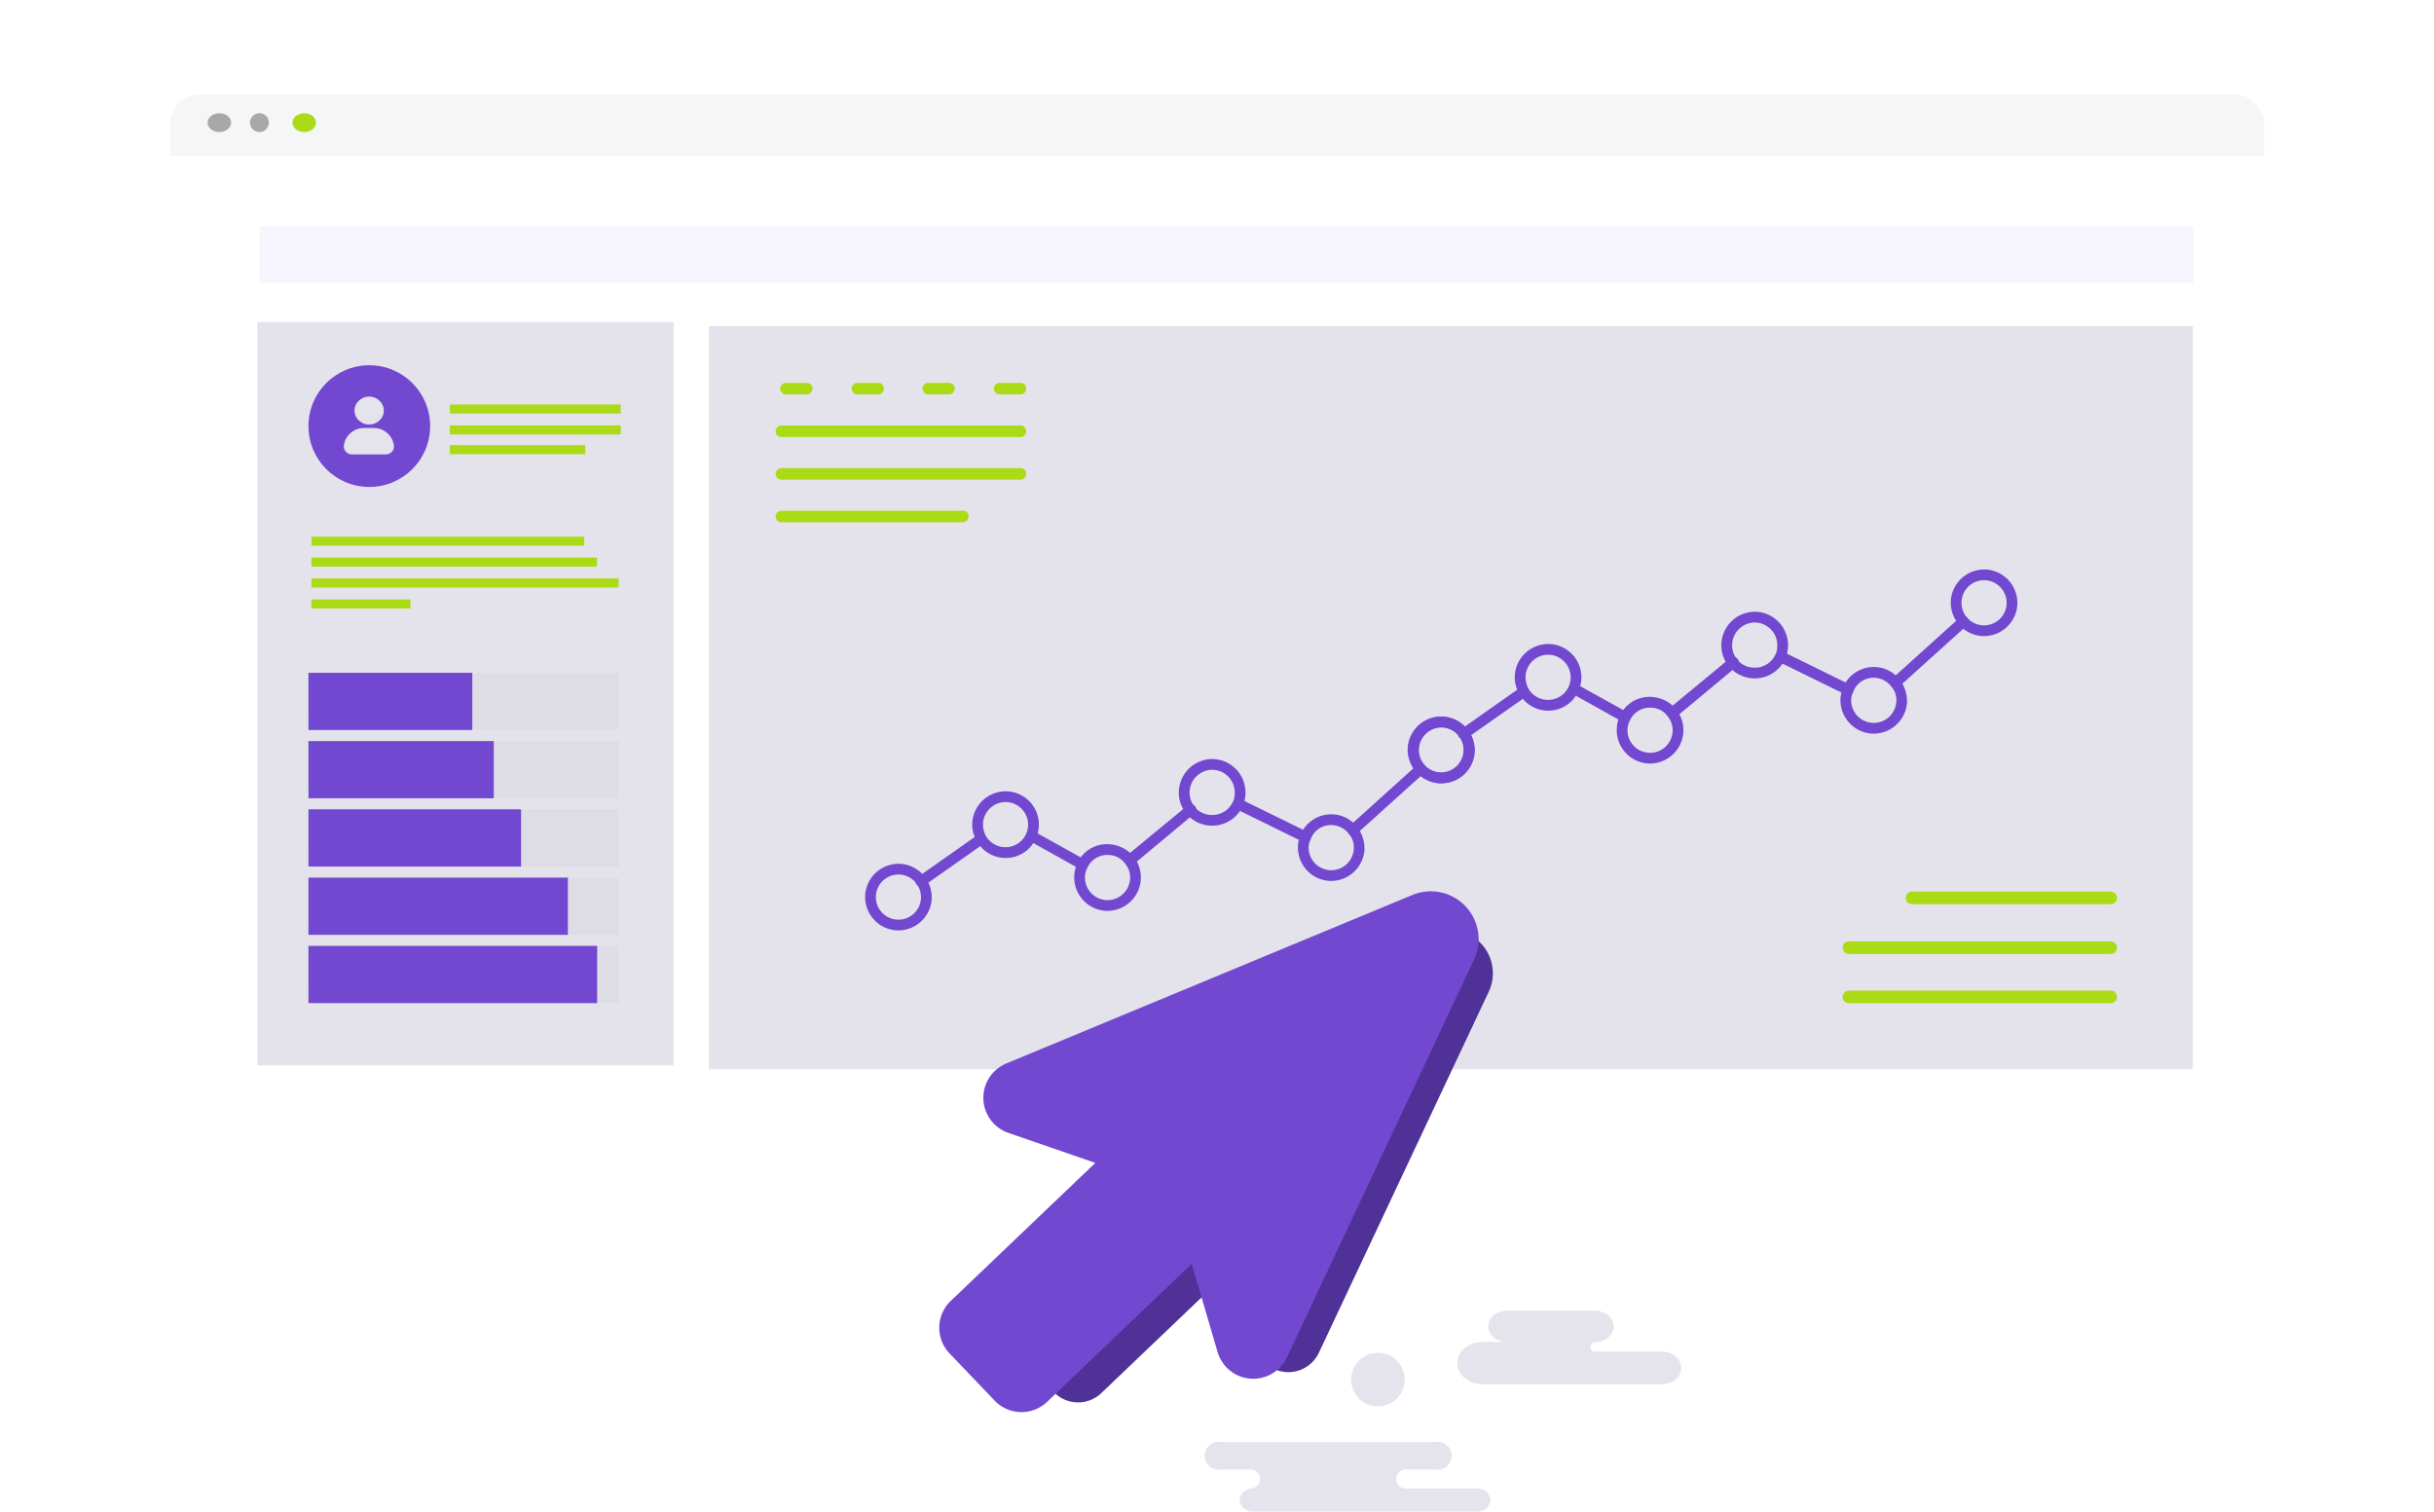 <svg xmlns="http://www.w3.org/2000/svg" width="516" height="320.458" viewBox="0 0 516 320.458"><defs><style>.a{fill:#fff;}.b{fill:#f6f6f6;}.c{fill:#22232b;opacity:0.37;}.d{fill:#aadb16;}.e{fill:#f6f5fd;}.f{fill:#aaa5bf;}.f,.g{opacity:0.31;}.g{fill:#d3d0dd;}.h{fill:#7248d1;}.i{fill:#e5e3eb;}.j{fill:#503197;}.k{filter:url(#a);}</style><filter id="a" x="0" y="0" width="516" height="312" filterUnits="userSpaceOnUse"><feOffset dy="16"/><feGaussianBlur stdDeviation="12" result="b"/><feFlood flood-opacity=".161"/><feComposite operator="in" in2="b"/><feComposite in="SourceGraphic"/></filter></defs><rect class="a" width="444" height="240" rx="7" transform="translate(36 20)"/><g transform="translate(-354 -881) translate(390 901)"><path class="b" d="M0 13V7.09h.027Q0 6.8 0 6.5A6.5 6.5 0 0 1 6.5 0h431a6.5 6.5 0 0 1 6.5 6.5q0 .3-.027.59H444V13z"/><ellipse class="c" cx="2.5" cy="2" rx="2.5" ry="2" transform="translate(8 4)"/><circle class="c" cx="2" cy="2" r="2" transform="translate(17 4)"/><ellipse class="d" cx="2.5" cy="2" rx="2.5" ry="2" transform="translate(26 4)"/></g><path class="e" d="M55 48h410v12H55z"/><path class="f" d="M54.57 68.273h88.223v157.58H54.57z"/><path class="g" d="M65.39 142.63h65.752v12.13h-65.75zM65.39 157.104h65.752v12.13h-65.75zM65.39 171.578h65.752v12.13h-65.75zM65.39 186.052h65.752v12.13h-65.75zM65.39 200.525h65.752v12.13h-65.75z"/><path class="d" d="M95.354 85.75h36.25v1.932h-36.25zM95.354 90.186h36.25v1.928h-36.25zM95.354 94.348h28.714v1.928H95.354zM66.02 113.763h57.838v1.93H66.02zM66.02 118.198h60.53v1.93H66.02zM66.02 122.634h65.12v1.928H66.02zM66.02 127.07h21.007v1.928H66.02z"/><g transform="translate(-354 -881) translate(419.391 958.428)"><ellipse class="h" cx="12.901" cy="12.901" rx="12.901" ry="12.901"/><path class="i" d="M26.65 58.415a4.284 4.284 0 0 0-4.2-3.515h-2.14a4.294 4.294 0 0 0-4.232 3.608 1.71 1.71 0 0 0 1.687 1.984h7.217a1.718 1.718 0 0 0 1.687-2.015z" transform="translate(7.491 6.658) translate(-16.053 -48.249)"/><path class="i" d="M31.525 17.3a3.178 3.178 0 0 0 4.436.062l.032-.03a2.83 2.83 0 0 0 .234-3.86 3.182 3.182 0 0 0-4.952.063 2.84 2.84 0 0 0 .234 3.75z" transform="translate(7.491 6.658) translate(-28.394 -12.323)"/></g><path class="f" d="M150.285 69.105h314.607v157.58H150.285z"/><path class="h" d="M1.155 16.76a1.2 1.2 0 0 1-.91-1.937L13.227.357a1.22 1.22 0 0 1 1.595-.113 1.22 1.22 0 0 1 .114 1.595L1.952 16.3a1.447 1.447 0 0 1-.797.46z" transform="matrix(.995 .105 -.105 .995 287.331 160.394)"/><path class="h" d="M16.018 7.817a.418.418 0 0 1-.342-.114L.756 2.236A1.185 1.185 0 0 1 .07.756 1.185 1.185 0 0 1 1.553.07l14.92 5.47a1.18 1.18 0 0 1-.455 2.277z" transform="matrix(.995 .105 -.105 .995 261.481 169.185)"/><path class="h" d="M1.14 14.238a1.034 1.034 0 0 1-.8-.342 1.1 1.1 0 0 1 0-1.595L12.073.343a1.1 1.1 0 0 1 1.595 0 1.1 1.1 0 0 1 0 1.595L1.935 14.01a2.112 2.112 0 0 1-.797.228z" transform="matrix(.995 .105 -.105 .995 239.784 169.144)"/><path class="h" d="M12.617 7.15a.685.685 0 0 1-.456-.115l-11.5-4.9A1.13 1.13 0 0 1 .088.657a1.13 1.13 0 0 1 1.48-.57l11.5 4.9a1.13 1.13 0 0 1 .57 1.48 1.31 1.31 0 0 1-1.02.682z" transform="matrix(.995 .105 -.105 .995 217.658 176.003)"/><path class="h" d="M1.2 12.478a1.293 1.293 0 0 1-.91-.342A1.107 1.107 0 0 1 .4 10.54L12.136.29A1.107 1.107 0 0 1 13.73.4a1.107 1.107 0 0 1-.113 1.6L1.885 12.25a.963.963 0 0 1-.685.228z" transform="matrix(.995 .105 -.105 .995 195.287 175.387)"/><path class="h" d="M7.062 14.124A7.1 7.1 0 0 1 0 7.062 7.1 7.1 0 0 1 7.062 0a7.1 7.1 0 0 1 7.062 7.062 7.1 7.1 0 0 1-7.062 7.062zm0-11.846a4.784 4.784 0 1 0 4.784 4.784 4.813 4.813 0 0 0-4.784-4.784z" transform="matrix(.995 .105 -.105 .995 184.18 182.414)"/><path class="h" d="M7.062 14.124A7.1 7.1 0 0 1 0 7.062 8.853 8.853 0 0 1 .228 5.24 7.075 7.075 0 0 1 7.062 0a6.8 6.8 0 0 1 5.012 2.164 7.306 7.306 0 0 1 2.05 4.9 7.1 7.1 0 0 1-7.062 7.06zm0-11.846a4.652 4.652 0 0 0-4.556 3.53 4.845 4.845 0 0 0-.228 1.254 4.784 4.784 0 0 0 9.568 0 4.382 4.382 0 0 0-1.367-3.3A4.938 4.938 0 0 0 7.06 2.278z" transform="matrix(.995 .105 -.105 .995 275.932 171.927)"/><path class="h" d="M7.062 14.124a7.067 7.067 0 0 1-5.012-2.05A6.878 6.878 0 0 1 0 7.062 7.1 7.1 0 0 1 7.062 0a7.1 7.1 0 0 1 7.062 7.062 7.344 7.344 0 0 1-.342 2.278 7.122 7.122 0 0 1-6.72 4.784zm0-11.846a4.833 4.833 0 0 0-3.417 8.2 4.636 4.636 0 0 0 3.417 1.367 4.794 4.794 0 0 0 4.556-3.19 3.62 3.62 0 0 0 .228-1.594A4.813 4.813 0 0 0 7.062 2.28z" transform="matrix(.995 .105 -.105 .995 250.696 160.211)"/><path class="h" d="M7.062 14.124A7.1 7.1 0 0 1 0 7.062a7.062 7.062 0 0 1 .456-2.62A6.936 6.936 0 0 1 7.062 0a7.246 7.246 0 0 1 5.126 2.164 7.188 7.188 0 0 1 1.936 4.9 7.1 7.1 0 0 1-7.062 7.06zm0-11.846A4.653 4.653 0 0 0 2.62 5.353a4.57 4.57 0 0 0-.342 1.71 4.784 4.784 0 1 0 9.568 0 4.562 4.562 0 0 0-1.367-3.3A4.332 4.332 0 0 0 7.06 2.277z" transform="matrix(.995 .105 -.105 .995 228.508 178.268)"/><path class="h" d="M7.062 14.124a6.964 6.964 0 0 1-5.7-2.96A6.824 6.824 0 0 1 0 7.06 7.1 7.1 0 0 1 7.062 0a7.057 7.057 0 0 1 6.72 9.226 6.972 6.972 0 0 1-6.72 4.898zm0-11.846a4.813 4.813 0 0 0-4.784 4.784 5.27 5.27 0 0 0 .91 2.848 4.813 4.813 0 0 0 8.43-1.367 5.77 5.77 0 0 0 .228-1.48 4.813 4.813 0 0 0-4.784-4.785z" transform="matrix(.995 .105 -.105 .995 206.887 167.048)"/><path class="h" d="M7.062 14.124A7.1 7.1 0 0 1 0 7.062 7.1 7.1 0 0 1 7.062 0a7.1 7.1 0 0 1 7.062 7.062 7.1 7.1 0 0 1-7.062 7.062zm0-11.846a4.784 4.784 0 1 0 4.784 4.784 4.813 4.813 0 0 0-4.784-4.784z" transform="matrix(.995 .105 -.105 .995 299.314 151.247)"/><path class="h" d="M1.155 16.76a1.2 1.2 0 0 1-.91-1.937L13.227.357a1.22 1.22 0 0 1 1.595-.113 1.22 1.22 0 0 1 .114 1.595L1.952 16.3a1.447 1.447 0 0 1-.797.46z" transform="matrix(.995 .105 -.105 .995 402.347 129.167)"/><path class="h" d="M16.018 7.817a.418.418 0 0 1-.342-.114L.756 2.236A1.185 1.185 0 0 1 .07.756 1.185 1.185 0 0 1 1.553.07l14.92 5.47a1.18 1.18 0 0 1-.455 2.277z" transform="matrix(.995 .105 -.105 .995 376.497 137.958)"/><path class="h" d="M1.14 14.238a1.034 1.034 0 0 1-.8-.342 1.1 1.1 0 0 1 0-1.595L12.073.343a1.1 1.1 0 0 1 1.595 0 1.1 1.1 0 0 1 0 1.595L1.935 14.01a2.112 2.112 0 0 1-.797.228z" transform="matrix(.995 .105 -.105 .995 354.8 137.917)"/><path class="h" d="M12.617 7.15a.685.685 0 0 1-.456-.115l-11.5-4.9A1.13 1.13 0 0 1 .088.657a1.13 1.13 0 0 1 1.48-.57l11.5 4.9a1.13 1.13 0 0 1 .57 1.48 1.31 1.31 0 0 1-1.02.682z" transform="matrix(.995 .105 -.105 .995 332.674 144.776)"/><path class="h" d="M1.2 12.478a1.293 1.293 0 0 1-.91-.342A1.107 1.107 0 0 1 .4 10.54L12.136.29A1.107 1.107 0 0 1 13.73.4a1.107 1.107 0 0 1-.113 1.6L1.885 12.25a.963.963 0 0 1-.685.228z" transform="matrix(.995 .105 -.105 .995 310.303 144.16)"/><path class="h" d="M7.062 14.124A7.1 7.1 0 0 1 0 7.062 7.1 7.1 0 0 1 7.062 0a7.1 7.1 0 0 1 7.062 7.062 7.1 7.1 0 0 1-7.062 7.062zm0-11.846a4.784 4.784 0 1 0 4.784 4.784 4.813 4.813 0 0 0-4.784-4.784z" transform="matrix(.995 .105 -.105 .995 299.196 151.187)"/><path class="h" d="M7.062 14.124A7.1 7.1 0 0 1 0 7.062 8.853 8.853 0 0 1 .228 5.24 7.075 7.075 0 0 1 7.062 0a6.8 6.8 0 0 1 5.012 2.164 7.306 7.306 0 0 1 2.05 4.9 7.1 7.1 0 0 1-7.062 7.06zm0-11.846a4.652 4.652 0 0 0-4.556 3.53 4.845 4.845 0 0 0-.228 1.254 4.784 4.784 0 0 0 9.568 0 4.382 4.382 0 0 0-1.367-3.3A4.938 4.938 0 0 0 7.06 2.278z" transform="matrix(.995 .105 -.105 .995 390.948 140.7)"/><path class="h" d="M7.062 14.124a7.067 7.067 0 0 1-5.012-2.05A6.878 6.878 0 0 1 0 7.062 7.1 7.1 0 0 1 7.062 0a7.1 7.1 0 0 1 7.062 7.062 7.344 7.344 0 0 1-.342 2.278 7.122 7.122 0 0 1-6.72 4.784zm0-11.846a4.833 4.833 0 0 0-3.417 8.2 4.636 4.636 0 0 0 3.417 1.367 4.794 4.794 0 0 0 4.556-3.19 3.62 3.62 0 0 0 .228-1.594A4.813 4.813 0 0 0 7.062 2.28z" transform="matrix(.995 .105 -.105 .995 365.712 128.984)"/><path class="h" d="M7.062 14.124A7.1 7.1 0 0 1 0 7.062a7.062 7.062 0 0 1 .456-2.62A6.936 6.936 0 0 1 7.062 0a7.246 7.246 0 0 1 5.126 2.164 7.188 7.188 0 0 1 1.936 4.9 7.1 7.1 0 0 1-7.062 7.06zm0-11.846A4.653 4.653 0 0 0 2.62 5.353a4.57 4.57 0 0 0-.342 1.71 4.784 4.784 0 1 0 9.568 0 4.562 4.562 0 0 0-1.367-3.3A4.332 4.332 0 0 0 7.06 2.277z" transform="matrix(.995 .105 -.105 .995 343.524 147.041)"/><path class="h" d="M7.062 14.124a6.964 6.964 0 0 1-5.7-2.96A6.824 6.824 0 0 1 0 7.06 7.1 7.1 0 0 1 7.062 0a7.057 7.057 0 0 1 6.72 9.226 6.972 6.972 0 0 1-6.72 4.898zm0-11.846a4.813 4.813 0 0 0-4.784 4.784 5.27 5.27 0 0 0 .91 2.848 4.813 4.813 0 0 0 8.43-1.367 5.77 5.77 0 0 0 .228-1.48 4.813 4.813 0 0 0-4.784-4.785z" transform="matrix(.995 .105 -.105 .995 321.903 135.821)"/><path class="h" d="M7.062 14.124A7.1 7.1 0 0 1 0 7.062 7.1 7.1 0 0 1 7.062 0a7.1 7.1 0 0 1 7.062 7.062 7.1 7.1 0 0 1-7.062 7.062zm0-11.846a4.784 4.784 0 1 0 4.784 4.784 4.813 4.813 0 0 0-4.784-4.784z" transform="matrix(.995 .105 -.105 .995 414.33 120.02)"/><path class="d" d="M145.322 95.774H89.837a1.337 1.337 0 0 1 0-2.674h55.485a1.337 1.337 0 0 1 0 2.674z" transform="translate(302.137 116.902)"/><path class="d" d="M145.322 87.974H89.837a1.337 1.337 0 0 1 0-2.674h55.485a1.337 1.337 0 0 1 0 2.674z" transform="translate(302.137 114.273)"/><path class="d" d="M141.952 80.074H99.837a1.337 1.337 0 1 1 0-2.674h42.115a1.337 1.337 0 0 1 0 2.674z" transform="translate(305.507 111.611)"/><path class="d" d="M69.89 27.842H19.22a1.22 1.22 0 1 1 0-2.442h50.67a1.153 1.153 0 0 1 1.22 1.22 1.223 1.223 0 0 1-1.22 1.222z" transform="translate(146.434 64.809)"/><path class="d" d="M69.89 35.242H19.22a1.22 1.22 0 1 1 0-2.442h50.67a1.153 1.153 0 0 1 1.22 1.22 1.223 1.223 0 0 1-1.22 1.222z" transform="translate(146.434 66.444)"/><path class="d" d="M57.68 42.642H19.22a1.22 1.22 0 0 1 0-2.442h38.46a1.153 1.153 0 0 1 1.22 1.22 1.223 1.223 0 0 1-1.22 1.222z" transform="translate(146.434 68.079)"/><path class="d" d="M24.416 20.442h-4.4a1.22 1.22 0 1 1 0-2.442h4.4a1.22 1.22 0 1 1 0 2.442z" transform="translate(146.611 63.174)"/><path class="d" d="M36.816 20.442h-4.4a1.22 1.22 0 0 1 0-2.442h4.4a1.154 1.154 0 0 1 1.22 1.22 1.223 1.223 0 0 1-1.22 1.222z" transform="translate(149.35 63.174)"/><path class="d" d="M49.116 20.442h-4.4a1.22 1.22 0 1 1 0-2.442h4.4a1.22 1.22 0 0 1 0 2.442z" transform="translate(152.068 63.174)"/><path class="d" d="M61.516 20.442h-4.4a1.22 1.22 0 1 1 0-2.442h4.4a1.153 1.153 0 0 1 1.22 1.22 1.223 1.223 0 0 1-1.22 1.222z" transform="translate(154.807 63.174)"/><path class="h" d="M65.39 142.63h34.737v12.13H65.39zM65.39 157.104h39.286v12.13H65.39zM65.39 171.578h45.076v12.13H65.39zM65.39 186.052h55v12.13h-55zM65.39 200.525h61.203v12.13H65.39z"/><g transform="translate(-354 -881) translate(609.379 1158.874)"><path class="i" d="M196.146 229.758v-.006h-14.993.076a2.035 2.035 0 1 1 0-4.023h-.077 6a2.956 2.956 0 1 0 0-5.813h-45.375a2.956 2.956 0 1 0 0 5.812h6-.076a2.035 2.035 0 1 1 0 4.022h.74v.006a2.7 2.7 0 0 0-2.744 2.447 2.7 2.7 0 0 0 2.744 2.447v.007h47.705v-.008a2.7 2.7 0 0 0 2.744-2.447 2.7 2.7 0 0 0-2.744-2.447z" transform="translate(-138.284 -192.075)"/><path class="i" d="M1065.353 143.73a4.948 4.948 0 0 0 1.1.125h38.093c2.3 0 4.16-1.55 4.16-3.46s-1.862-3.458-4.16-3.458h-14.31a1.08 1.08 0 0 1-.81-.984 1.177 1.177 0 0 1 1.266-1.056h-.3c2.2 0 3.98-1.482 3.98-3.31 0-1.83-1.78-3.312-3.98-3.312h-18.63c-2.2 0-3.982 1.482-3.982 3.31 0 1.83 1.782 3.312 3.98 3.312h-5.15c-2.974 0-5.384 2.005-5.384 4.48 0 2.112 1.76 3.882 4.127 4.354z" transform="translate(53.571) translate(-1061.226 -128.275)"/><path class="i" d="M83.07 6.622z"/><ellipse class="i" cx="5.677" cy="5.677" rx="5.677" ry="5.677" transform="translate(30.219 19.276) rotate(-80.723)"/></g><path class="j" d="M2997.016 1034.986l36.01-76.535a9.212 9.212 0 0 0-11.864-12.43l-78.124 32.42a7.144 7.144 0 0 0 .41 13.35l16.728 5.768-27.81 26.548a7.144 7.144 0 0 0-.234 10.1l8.672 9.084a7.144 7.144 0 0 0 10.1.235l27.81-26.548 4.985 16.978a7.143 7.143 0 0 0 13.317 1.03z" transform="translate(-2717.422 -748.198)"/><path class="h" d="M2973.19 1025.74l39.684-84.34a10.152 10.152 0 0 0-13.076-13.7l-86.098 35.726a7.873 7.873 0 0 0 .45 14.715l18.436 6.357-30.647 29.256a7.873 7.873 0 0 0-.26 11.132l9.557 10.01a7.873 7.873 0 0 0 11.13.258l30.648-29.256 5.493 18.71a7.873 7.873 0 0 0 14.677 1.135z" transform="translate(-2700.377 -737.969)"/></svg>